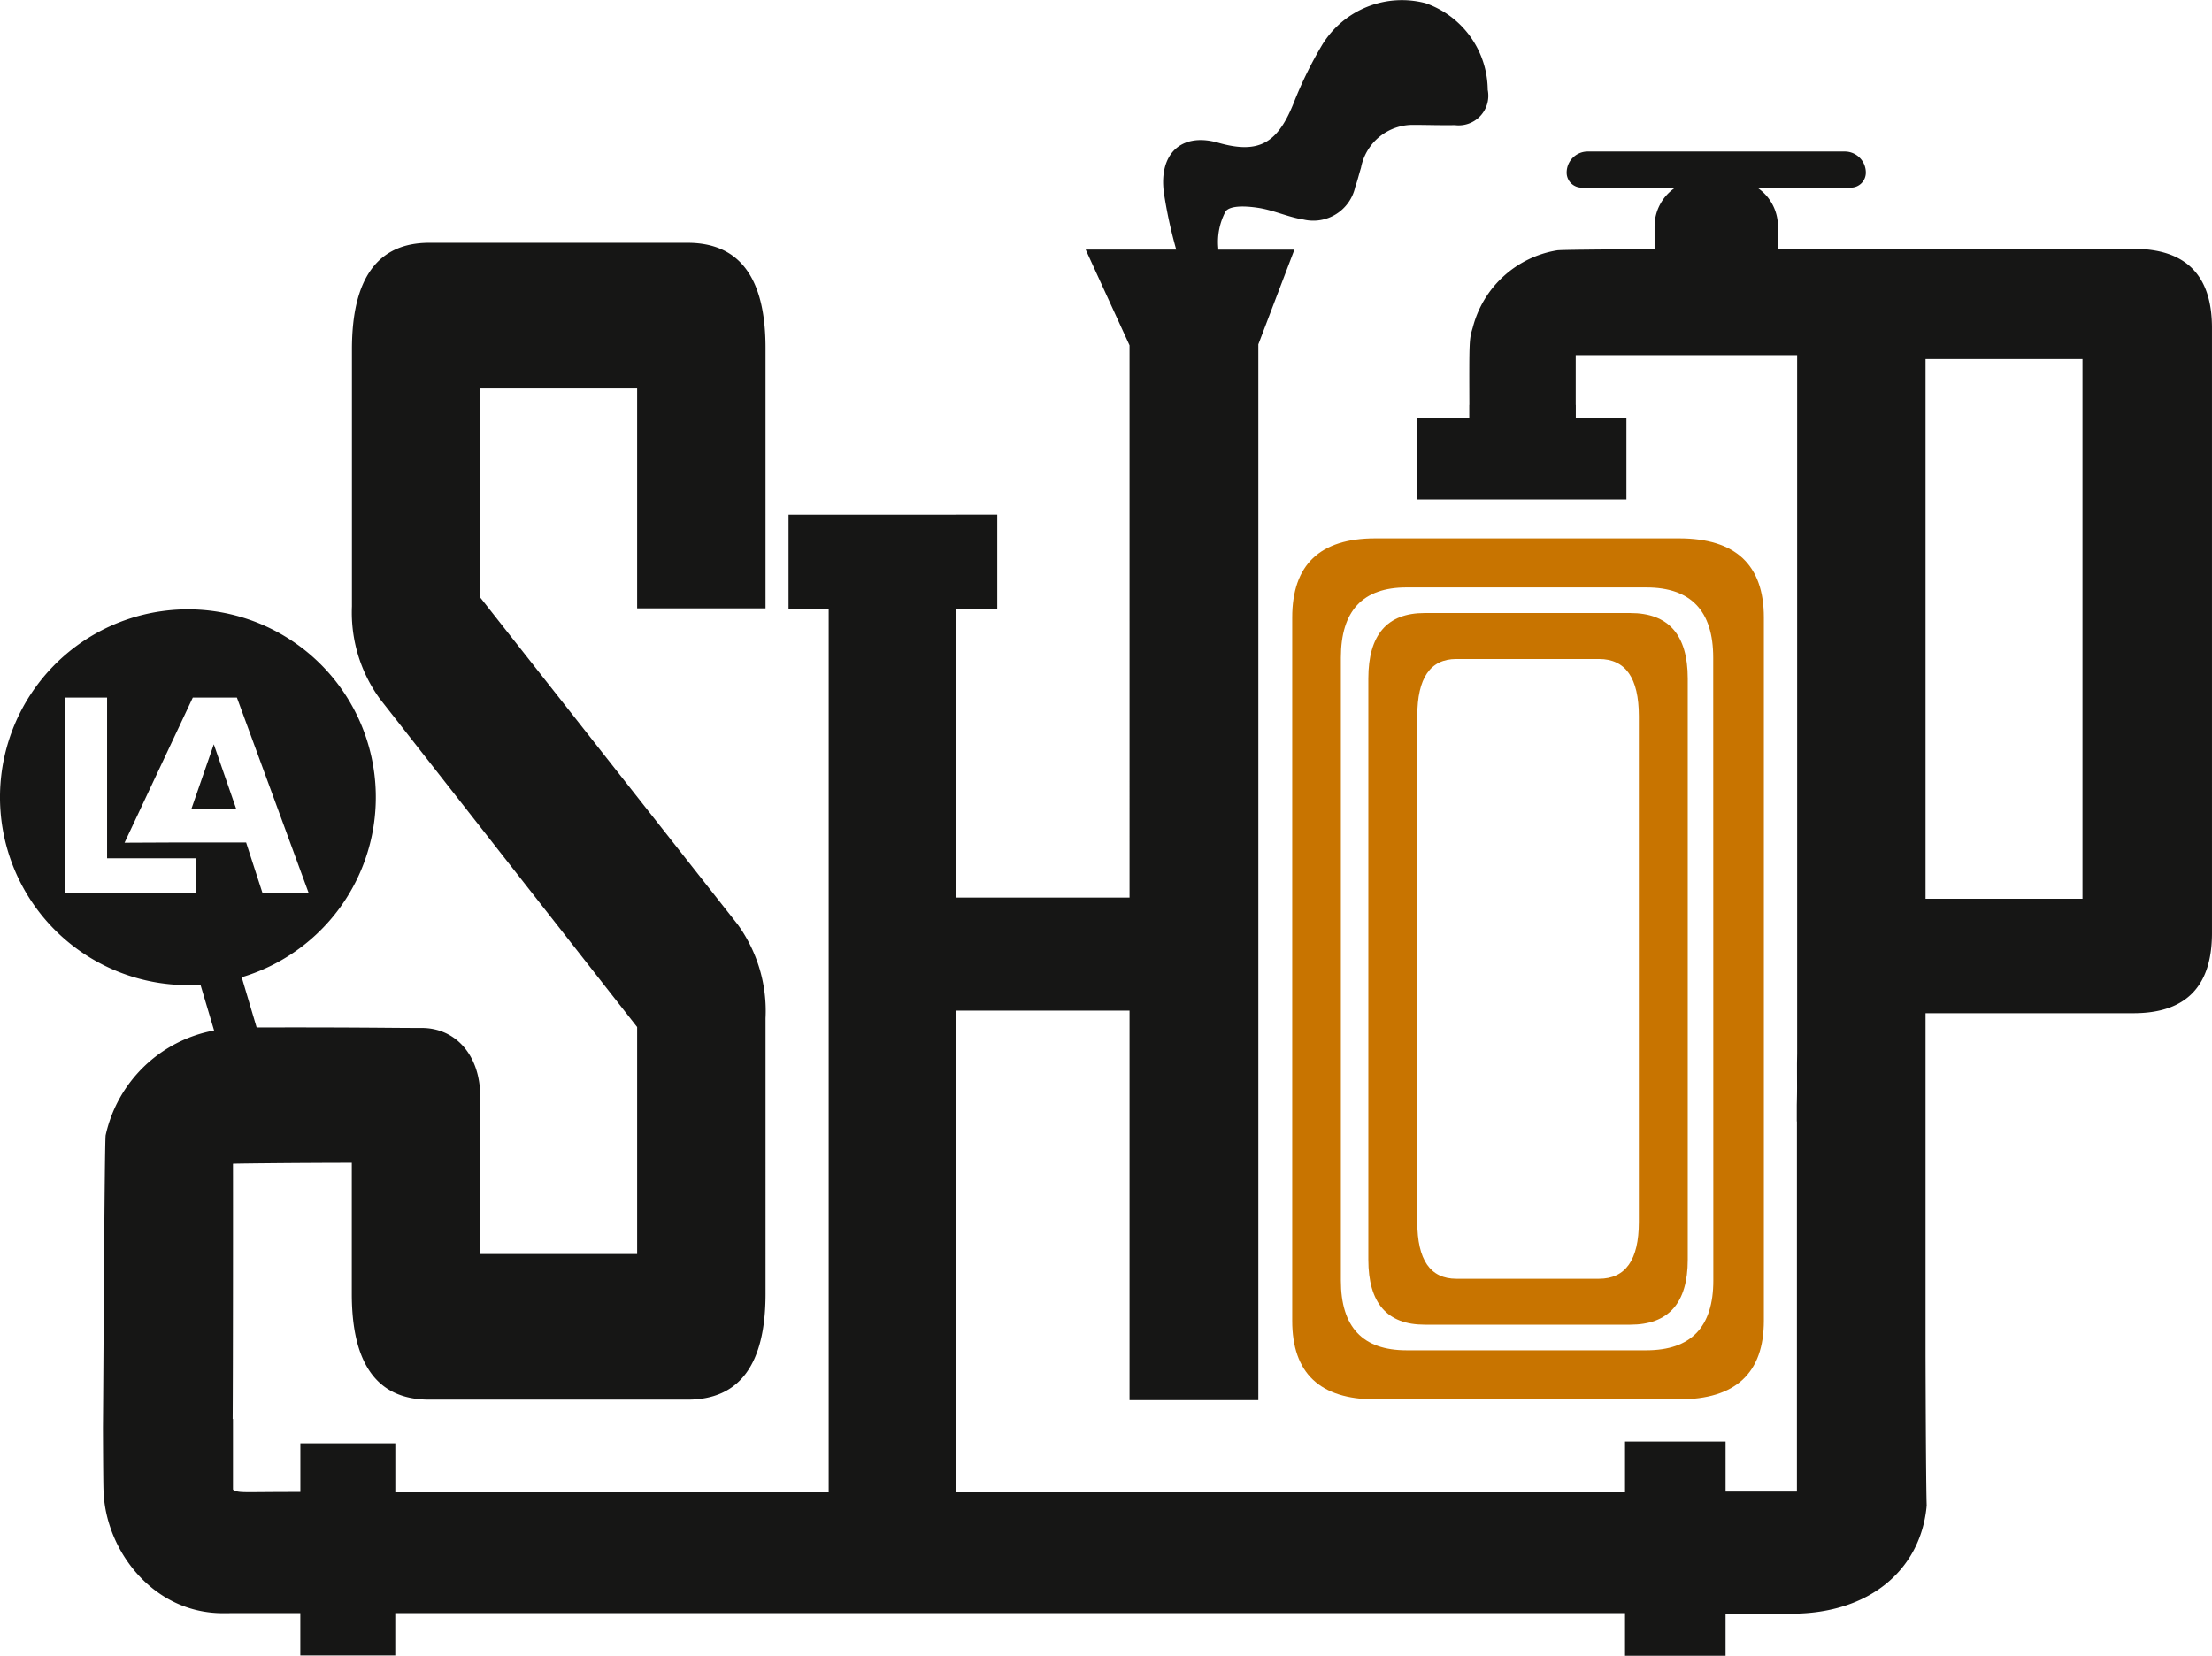<svg xmlns="http://www.w3.org/2000/svg" xmlns:xlink="http://www.w3.org/1999/xlink" id="Groupe_2" data-name="Groupe 2" width="128.803" height="96.434" viewBox="0 0 128.803 96.434"><defs><clipPath id="clip-path"><rect id="Rectangle_1" data-name="Rectangle 1" width="128.803" height="96.434" fill="none"></rect></clipPath></defs><g id="Groupe_1" data-name="Groupe 1" clip-path="url(#clip-path)"><path id="Trac&#xE9;_1" data-name="Trac&#xE9; 1" d="M676.676,528.946c.007.179.009-.016,0,0" transform="translate(-564.485 -441.247)" fill="#161615"></path><path id="Trac&#xE9;_2" data-name="Trac&#xE9; 2" d="M124.234,14.489H104.646c-2.534,0,1.22,0-1.118,0V13.184a2.713,2.713,0,0,0-1.206-2.258h5.447a.873.873,0,0,0,.876-.843,1.225,1.225,0,0,0-1.225-1.259H92.451a1.225,1.225,0,0,0-1.225,1.259.873.873,0,0,0,.876.843H97.55a2.713,2.713,0,0,0-1.206,2.258V14.51c-2.885.014-5.506.035-5.677.069a6.085,6.085,0,0,0-4.908,4.491c-.211.7-.211.7-.2,4.513h-.005v.781H82.492v4.719H94.705V24.365H91.757v-.781h-.005v-2.9h12.894V61.348l-.009.586c0,1.565.013,1.335-.011,2.409v.969h.007v21.56c-.983,0-2.7,0-3.273,0v0h-.881V83.958H94.624v2.958H55.694V58.861H65.772V81.546h7.5V20.053l2.1-5.516H70.938c0-.032,0-.064,0-.1a3.783,3.783,0,0,1,.434-2.137c.294-.36,1.243-.294,1.87-.2.9.131,1.758.544,2.656.684a2.5,2.5,0,0,0,3.015-1.893c.132-.365.219-.747.336-1.118a3.071,3.071,0,0,1,3.066-2.5c.8,0,1.6.03,2.4.014a1.727,1.727,0,0,0,1.914-2.057A5.39,5.39,0,0,0,83,.182a5.442,5.442,0,0,0-6,2.409,23.378,23.378,0,0,0-1.646,3.345C74.419,8.31,73.345,9,70.944,8.314c-2.147-.616-3.475.63-3.173,2.9a26.91,26.91,0,0,0,.72,3.322H63.218l2.554,5.574V52.277H55.694V35.469H58.07v-5.5H45.916v5.5h2.338V86.916H23.019V84.062H17.49v2.83c-3.325,0-3.333.055-3.824-.059a.208.208,0,0,1-.1-.092V86.7h0c0-1.2,0-2.875,0-4.058h-.018c.02-2.527.023-13.413.018-14.865v0c.52-.015,3.713-.051,6.919-.054v7.638q0,6.157,4.5,6.156H40.04q4.536,0,4.537-6.156V59.3a8.581,8.581,0,0,0-1.629-5.468L27.964,34.8V22.621H37.1v12.81h7.476V20.253q0-6.112-4.537-6.113H24.993q-4.5,0-4.5,6.2V35.321A8.545,8.545,0,0,0,22.118,40.7L37.1,59.817V73.034H27.964V63.9c.011-2.453-1.446-4.036-3.417-4.03-1.152,0-1.913-.012-3.382-.021-1.578-.01-3.613-.015-6.221-.009l-.87-2.924a10.942,10.942,0,1,0-3.141.458q.373,0,.739-.025l.794,2.667a7.943,7.943,0,0,0-6.314,6.1c-.065.294-.13,14.087-.157,17,0,.043,0,.083,0,.083.008,2.1.021,3.535.034,3.634.1,3.392,2.834,7.158,7.017,7.121,1.188-.01,1.049,0,4.441-.006v2.467h5.529V93.948H94.624v2.485h5.854V93.989l.881-.007h2.964c4.533,0,7.473-2.546,7.855-6.175a.565.565,0,0,1,.013-.108c-.014-.334-.048-1.97-.068-8.72V59.01h12.11q4.569,0,4.569-4.665V19.09q0-4.6-4.569-4.6M11.417,52.037H3.774V40.628H6.235v9.36h5.182Zm-.848-2.971-3.317.015,3.975-8.453h2.568l4.189,11.409h-2.69l-.963-2.971Zm2.963,33.573h0Zm107.73-30.294h-9.139V20.911h9.139Z" transform="translate(0 0.001)" fill="#161615"></path><path id="Trac&#xE9;_3" data-name="Trac&#xE9; 3" d="M67.158,265.252h2.629l-1.315-3.791Z" transform="translate(-56.023 -218.111)" fill="#161615"></path><path id="Trac&#xE9;_4" data-name="Trac&#xE9; 4" d="M495.818,215.349H483.843q-3.277,0-3.277,3.814V253.01q0,3.788,3.277,3.787h11.975q3.347,0,3.347-3.787V219.163q0-3.814-3.347-3.814m.5,35.473q0,3.3-2.322,3.3h-8.306q-2.273,0-2.273-3.3V221.347q0-3.321,2.273-3.321h8.306q2.321,0,2.322,3.321Z" transform="translate(-400.889 -179.644)" fill="#c87400"></path><path id="Trac&#xE9;_5" data-name="Trac&#xE9; 5" d="M476.354,189.121H458.671q-4.839,0-4.838,4.614v40.95q0,4.582,4.838,4.582h17.683q4.942,0,4.943-4.582v-40.95q0-4.614-4.943-4.614m2,43.228q0,4.06-3.9,4.06H460.487q-3.82,0-3.82-4.06V196.067q0-4.088,3.82-4.088h13.961q3.9,0,3.9,4.088Z" transform="translate(-378.589 -157.765)" fill="#c87400"></path></g></svg>
